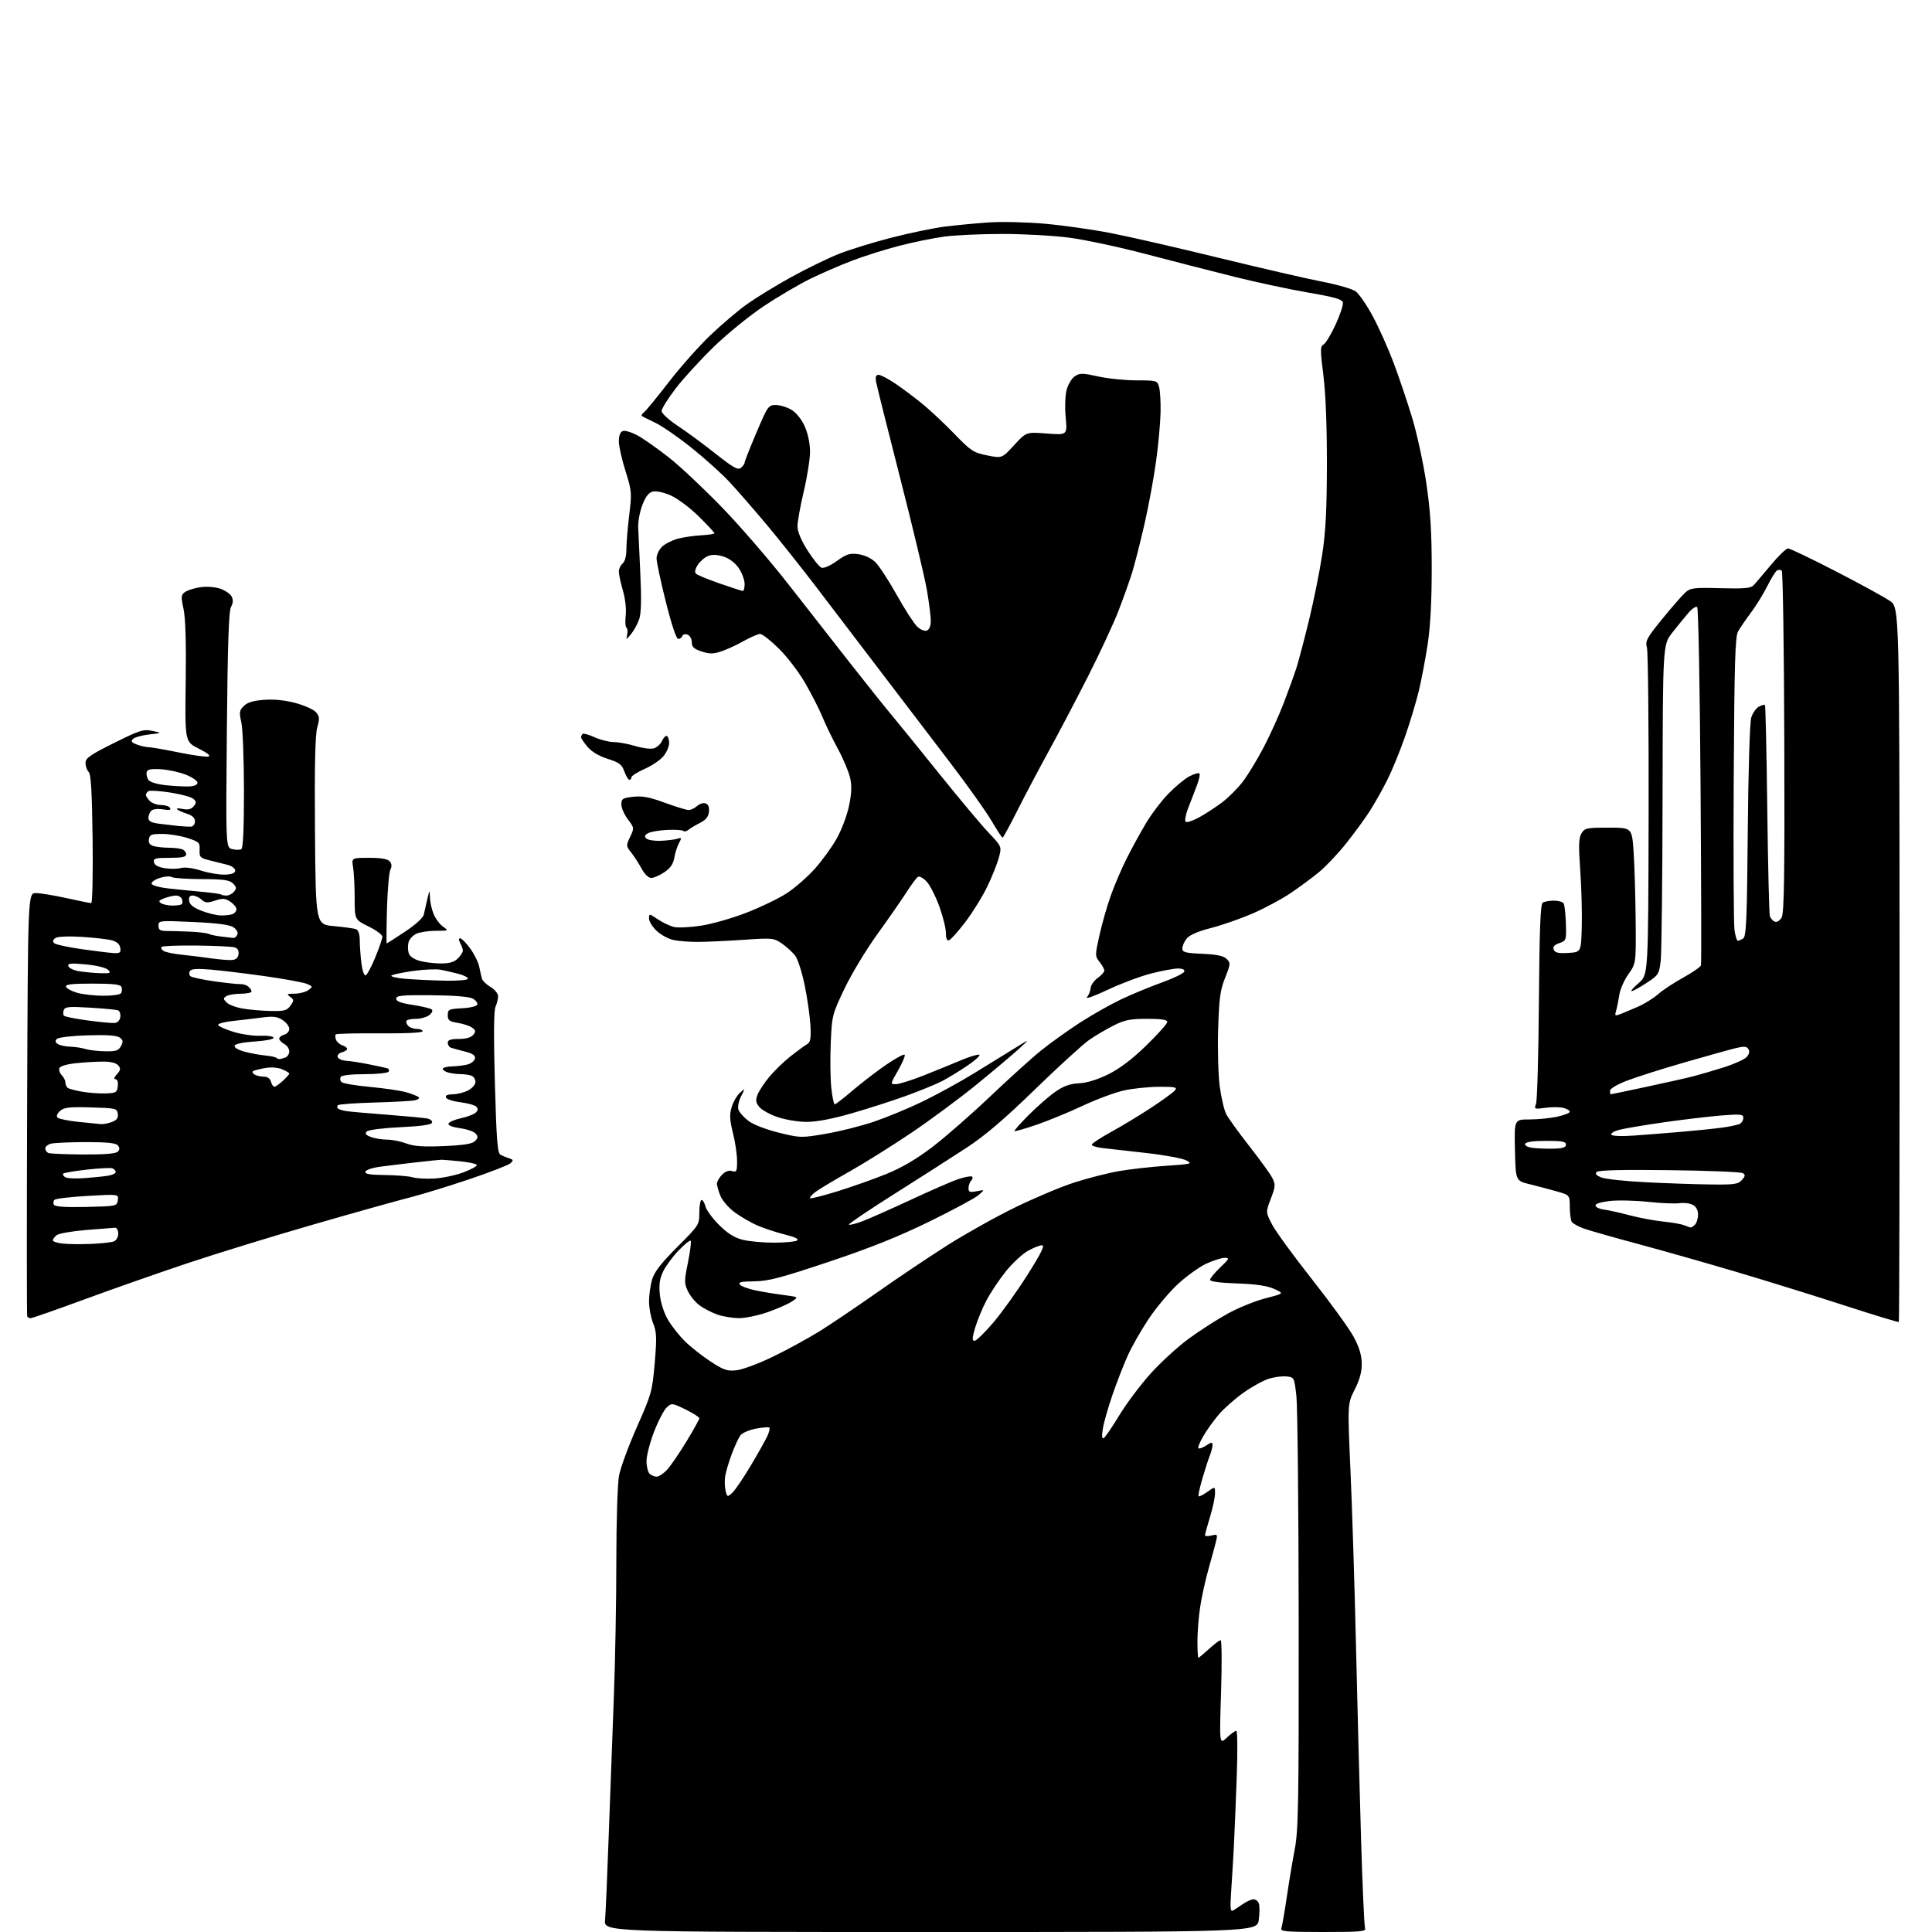 <?xml version="1.0" encoding="UTF-8" standalone="no"?>
<svg 
  version="1.1" 
  xmlns="http://www.w3.org/2000/svg" 
  xmlns:xlink="http://www.w3.org/1999/xlink" 
  xmlns:svg="http://www.w3.org/2000/svg"
  xmlns:rdf="http://www.w3.org/1999/02/22-rdf-syntax-ns#"
  xmlns:cc="http://creativecommons.org/ns#"
  xmlns:dc="http://purl.org/dc/elements/1.1/"
  viewBox="0 0 768 768"
  width="768"
  height="768"
>
<style>svg {background-color: white; }</style>"
<path stroke="none" fill="black" fill-rule="evenodd" d="M369.92,768.00C240.09,768.00 240.09,768.00 240.52,763.25C240.76,760.64 241.42,745.23 242.00,729.00C242.58,712.77 243.49,688.09 244.03,674.14C244.56,660.19 245.00,636.08 245.00,620.57C245.00,605.03 245.47,589.80 246.06,586.65C246.64,583.51 249.85,574.77 253.18,567.25C258.99,554.16 259.30,553.06 260.26,541.83C261.12,531.73 261.03,529.53 259.63,526.03C258.73,523.79 258.00,519.88 258.00,517.35C258.00,514.81 258.55,510.88 259.22,508.62C260.11,505.60 262.77,502.16 269.22,495.71C277.90,487.02 278.00,486.86 278.00,481.96C278.00,479.23 278.40,477.00 278.89,477.00C279.38,477.00 280.08,478.17 280.43,479.59C280.79,481.01 283.21,484.31 285.82,486.91C289.21,490.30 291.88,491.98 295.22,492.83C297.79,493.47 303.40,493.99 307.69,493.98C311.99,493.98 316.10,493.59 316.83,493.13C317.72,492.56 316.05,491.75 311.82,490.69C308.33,489.81 303.44,488.20 300.96,487.10C298.47,486.00 294.51,483.70 292.14,481.99C289.78,480.28 287.21,477.34 286.42,475.47C285.64,473.60 285.00,471.37 285.00,470.53C285.00,469.69 285.92,468.08 287.05,466.95C288.38,465.62 289.79,465.12 291.05,465.52C292.79,466.07 293.00,465.64 293.00,461.52C293.00,458.99 292.26,453.98 291.36,450.39C290.05,445.16 289.95,443.12 290.85,440.10C291.47,438.02 292.95,435.46 294.13,434.41C296.27,432.50 296.27,432.50 294.59,435.80C293.66,437.61 293.18,439.98 293.52,441.05C293.86,442.12 295.63,444.14 297.46,445.54C299.42,447.03 304.39,448.96 309.54,450.24C318.15,452.36 318.47,452.37 328.30,450.69C333.80,449.75 342.40,447.59 347.40,445.89C352.41,444.19 361.00,440.64 366.50,437.99C372.00,435.35 381.23,430.30 387.00,426.77C392.77,423.24 400.20,418.67 403.50,416.61C409.50,412.86 409.50,412.86 405.00,416.97C402.52,419.24 394.99,425.58 388.25,431.08C381.51,436.58 369.71,445.31 362.03,450.48C354.34,455.65 343.20,462.61 337.28,465.94C331.35,469.27 325.38,472.87 324.01,473.93C322.65,474.99 321.75,476.07 322.01,476.32C322.28,476.58 327.23,475.32 333.00,473.53C338.77,471.74 347.52,468.64 352.43,466.64C358.48,464.18 364.34,460.74 370.61,455.96C375.70,452.09 386.05,443.04 393.61,435.86C401.17,428.68 410.31,420.42 413.93,417.52C417.54,414.61 424.40,409.70 429.17,406.60C433.94,403.51 441.33,399.32 445.58,397.30C449.84,395.28 457.15,392.25 461.83,390.56C466.51,388.88 470.53,386.94 470.75,386.25C471.02,385.44 470.14,385.00 468.24,385.00C466.64,385.00 461.83,385.89 457.56,386.99C453.29,388.08 445.51,391.00 440.28,393.48C435.05,395.95 431.36,397.27 432.08,396.41C432.80,395.54 433.45,393.90 433.54,392.77C433.62,391.63 434.88,389.83 436.34,388.77C437.80,387.70 439.00,386.38 439.00,385.82C439.00,385.27 438.15,383.73 437.11,382.41C435.26,380.06 435.26,379.83 437.08,371.64C438.11,367.04 440.14,359.95 441.60,355.89C443.06,351.82 445.82,345.35 447.75,341.50C449.67,337.65 453.09,331.38 455.35,327.57C457.60,323.75 461.72,318.30 464.50,315.46C467.28,312.61 471.04,309.51 472.87,308.57C474.69,307.62 476.46,307.13 476.80,307.46C477.13,307.80 476.58,310.19 475.57,312.79C474.57,315.38 473.02,319.39 472.15,321.69C471.27,324.00 470.90,326.23 471.32,326.65C471.74,327.07 474.11,326.31 476.59,324.96C479.08,323.61 483.21,320.91 485.78,318.98C488.35,317.04 492.10,313.28 494.11,310.62C496.12,307.96 499.80,301.89 502.29,297.14C504.79,292.39 508.38,284.45 510.29,279.50C512.19,274.55 514.47,268.25 515.35,265.50C516.23,262.75 518.48,254.20 520.36,246.50C522.23,238.80 524.59,227.10 525.59,220.50C526.98,211.45 527.44,202.59 527.46,184.50C527.49,169.33 526.97,156.32 526.06,149.15C524.78,139.04 524.79,137.70 526.14,136.94C526.98,136.47 529.12,132.92 530.91,129.05C532.69,125.18 534.00,121.25 533.82,120.32C533.56,118.96 530.76,118.15 520.00,116.30C512.57,115.02 499.30,112.18 490.50,109.98C481.70,107.78 465.95,103.74 455.50,100.99C445.05,98.25 431.41,95.32 425.20,94.50C418.98,93.67 406.98,93.00 398.52,93.00C390.06,93.00 379.62,93.47 375.32,94.06C371.02,94.64 363.00,96.28 357.50,97.70C352.00,99.12 343.61,101.76 338.87,103.57C334.12,105.37 326.57,108.64 322.09,110.84C317.62,113.03 309.35,117.88 303.73,121.62C298.10,125.36 289.15,132.63 283.84,137.77C278.53,142.92 271.66,150.41 268.59,154.43C265.52,158.44 263.00,162.47 263.00,163.38C263.00,164.30 265.82,166.90 269.39,169.27C272.91,171.59 279.68,176.58 284.43,180.34C291.53,185.94 293.35,186.96 294.54,185.96C295.34,185.30 296.00,184.37 296.00,183.89C296.00,183.42 298.10,178.08 300.67,172.02C305.18,161.39 305.45,161.00 308.42,161.00C310.11,161.01 312.93,161.88 314.68,162.94C316.60,164.12 318.67,166.73 319.93,169.57C321.17,172.38 322.00,176.37 322.00,179.54C322.00,182.44 320.88,189.58 319.50,195.40C318.12,201.22 317.00,207.45 317.01,209.24C317.02,211.31 318.47,214.79 321.00,218.78C323.19,222.23 325.69,225.33 326.55,225.66C327.47,226.01 329.99,224.91 332.64,223.01C336.49,220.25 337.77,219.84 341.19,220.30C343.61,220.62 346.30,221.87 347.92,223.42C349.40,224.84 353.24,230.71 356.46,236.47C359.68,242.23 363.35,247.92 364.61,249.10C365.91,250.32 367.57,251.00 368.45,250.66C369.42,250.29 370.00,248.83 370.00,246.78C370.00,244.98 369.30,239.45 368.45,234.50C367.60,229.55 362.82,209.53 357.82,190.00C352.82,170.47 348.52,153.26 348.25,151.75C347.91,149.76 348.19,149.00 349.27,149.00C350.10,149.00 353.19,150.64 356.14,152.64C359.09,154.65 363.98,158.33 367.00,160.82C370.02,163.31 375.65,168.61 379.50,172.59C385.94,179.26 386.97,179.93 392.40,181.02C398.31,182.21 398.31,182.21 403.13,176.95C407.96,171.70 407.96,171.70 416.12,172.33C424.28,172.96 424.28,172.96 423.63,165.89C423.25,161.82 423.42,157.17 424.02,154.91C424.60,152.76 426.08,150.34 427.30,149.54C429.26,148.25 430.38,148.27 436.52,149.64C440.36,150.50 447.22,151.20 451.76,151.20C459.83,151.21 460.03,151.26 460.76,153.85C461.17,155.31 461.43,159.88 461.34,164.00C461.26,168.12 460.45,176.90 459.54,183.50C458.63,190.10 456.55,201.35 454.91,208.50C453.27,215.65 451.09,224.21 450.07,227.52C449.04,230.83 446.62,237.65 444.67,242.69C442.73,247.72 437.30,259.42 432.61,268.67C427.91,277.93 420.86,291.35 416.94,298.50C413.01,305.65 407.37,316.34 404.39,322.25C401.42,328.16 398.78,333.00 398.54,333.00C398.29,333.00 396.30,329.96 394.12,326.25C391.94,322.54 384.49,312.07 377.57,303.00C370.65,293.93 358.47,277.95 350.50,267.50C342.53,257.05 331.04,241.97 324.97,234.00C318.90,226.03 309.79,214.56 304.72,208.51C299.65,202.47 293.02,194.86 290.00,191.61C286.98,188.36 280.18,182.24 274.90,178.01C269.63,173.79 263.10,169.28 260.40,168.00C257.71,166.72 255.31,165.52 255.07,165.33C254.84,165.14 255.32,164.42 256.15,163.74C256.97,163.06 261.38,157.68 265.93,151.78C270.49,145.89 277.88,137.56 282.36,133.28C286.84,129.00 293.46,123.38 297.08,120.81C300.71,118.24 308.58,113.43 314.58,110.12C320.59,106.81 329.04,102.69 333.36,100.97C337.69,99.25 347.14,96.33 354.36,94.48C361.59,92.62 371.10,90.65 375.50,90.09C379.90,89.53 387.77,88.78 393.00,88.42C398.23,88.06 408.35,88.30 415.50,88.95C422.65,89.59 434.35,91.25 441.50,92.64C448.65,94.02 468.00,98.46 484.50,102.49C501.00,106.52 519.45,110.78 525.50,111.95C531.55,113.12 537.58,114.86 538.90,115.82C540.21,116.78 543.26,121.19 545.66,125.64C548.06,130.08 551.79,138.39 553.94,144.11C556.09,149.82 559.42,159.69 561.34,166.02C563.26,172.36 565.80,184.06 566.98,192.02C568.60,202.99 569.13,211.22 569.13,226.00C569.13,238.82 568.59,249.10 567.54,256.00C566.66,261.77 565.08,270.10 564.04,274.50C562.99,278.90 560.49,287.19 558.49,292.92C556.49,298.66 553.30,306.42 551.41,310.17C549.52,313.93 546.43,319.41 544.54,322.36C542.66,325.31 538.47,331.05 535.24,335.11C532.01,339.18 527.15,344.34 524.44,346.59C521.72,348.83 516.58,352.64 513.00,355.05C509.43,357.46 502.61,361.11 497.84,363.17C493.08,365.22 485.66,367.81 481.34,368.91C476.26,370.21 472.88,371.67 471.75,373.07C470.79,374.25 470.00,376.02 470.00,377.00C470.00,378.54 471.12,378.84 477.97,379.15C483.76,379.41 486.40,379.98 487.63,381.20C489.22,382.79 489.18,383.25 487.00,388.70C485.05,393.58 484.61,396.83 484.23,409.18C483.99,417.26 484.27,427.50 484.87,431.94C485.47,436.39 486.63,441.33 487.46,442.92C488.28,444.51 492.43,450.25 496.67,455.66C500.91,461.07 505.02,466.77 505.80,468.32C507.07,470.85 507.01,471.71 505.17,476.50C503.13,481.84 503.13,481.84 505.63,486.69C507.00,489.36 514.15,499.18 521.52,508.52C528.89,517.86 536.34,528.14 538.07,531.36C540.29,535.47 541.26,538.64 541.31,541.97C541.36,545.32 540.53,548.39 538.51,552.39C535.65,558.05 535.65,558.05 536.84,584.72C537.50,599.38 538.48,630.54 539.02,653.94C539.56,677.35 540.47,711.91 541.03,730.73C541.59,749.56 542.31,765.65 542.63,766.48C543.14,767.80 540.97,768.00 526.00,768.00C511.32,768.00 508.87,767.78 509.35,766.54C509.65,765.74 510.62,760.23 511.49,754.29C512.36,748.36 513.80,739.67 514.70,735.00C516.13,727.55 516.32,716.37 516.25,644.50C516.21,599.40 515.80,559.12 515.34,555.00C514.52,547.64 514.44,547.49 511.52,547.16C509.88,546.97 506.73,547.36 504.52,548.02C502.31,548.67 497.73,551.18 494.34,553.59C490.95,556.00 486.55,559.88 484.56,562.21C482.56,564.53 479.78,568.40 478.38,570.80C476.97,573.20 476.07,575.41 476.38,575.71C476.69,576.02 478.08,575.52 479.47,574.61C481.59,573.22 482.00,573.19 482.00,574.41C482.00,575.21 481.50,577.14 480.89,578.68C480.28,580.23 478.94,584.40 477.91,587.93C476.88,591.47 476.23,594.56 476.46,594.79C476.69,595.03 478.26,594.24 479.94,593.04C483.00,590.86 483.00,590.86 482.99,593.68C482.99,595.23 482.09,599.42 481.00,603.00C479.91,606.58 479.01,609.85 479.01,610.27C479.00,610.69 480.15,610.75 481.55,610.40C483.94,609.80 484.06,609.94 483.41,612.63C483.03,614.21 481.70,619.10 480.46,623.50C479.21,627.90 477.70,634.74 477.10,638.69C476.49,642.65 476.00,648.83 476.00,652.44C476.00,656.05 476.17,659.00 476.37,659.00C476.58,659.00 478.47,657.42 480.57,655.50C482.67,653.58 484.76,652.00 485.22,652.00C485.68,652.00 485.75,661.34 485.39,672.75C484.73,693.50 484.73,693.50 487.67,690.75C489.29,689.24 490.99,688.00 491.46,688.00C491.92,688.00 491.99,696.44 491.61,706.75C491.23,717.06 490.72,729.33 490.48,734.00C490.24,738.67 489.77,746.49 489.44,751.36C488.94,758.59 489.08,760.08 490.17,759.45C490.90,759.02 492.69,757.85 494.15,756.84C495.61,755.83 497.48,755.00 498.30,755.00C499.12,755.00 500.07,755.73 500.41,756.63C500.75,757.52 500.74,760.45 500.39,763.13C499.74,768.00 499.74,768.00 369.92,768.00zM291.09,593.42C292.19,592.42 295.51,587.53 298.47,582.55C301.43,577.57 304.41,572.26 305.09,570.75C305.77,569.23 306.10,567.77 305.83,567.49C305.56,567.22 303.14,567.41 300.47,567.91C297.80,568.41 295.02,569.62 294.30,570.60C293.59,571.58 292.06,574.88 290.91,577.94C289.76,581.00 288.58,584.94 288.29,586.70C287.99,588.45 288.06,591.09 288.43,592.56C289.08,595.15 289.15,595.18 291.09,593.42zM261.01,587.00C261.90,587.00 263.77,585.76 265.17,584.25C266.57,582.74 270.03,577.69 272.86,573.04C275.69,568.39 278.00,564.22 278.00,563.78C278.00,563.34 275.54,561.77 272.54,560.30C267.23,557.70 267.02,557.67 265.06,559.45C263.95,560.45 261.68,564.80 260.02,569.10C258.36,573.41 257.00,578.66 257.00,580.77C257.00,582.88 257.54,585.14 258.20,585.80C258.86,586.46 260.13,587.00 261.01,587.00zM438.80,571.63C439.40,571.25 442.15,567.21 444.91,562.65C447.66,558.10 453.20,550.69 457.21,546.21C461.22,541.72 468.10,535.41 472.50,532.18C476.90,528.96 483.92,524.45 488.10,522.15C492.27,519.86 499.02,517.13 503.10,516.08C510.50,514.17 510.50,514.17 506.50,512.37C503.69,511.10 499.31,510.45 491.75,510.19C485.04,509.96 481.00,509.42 481.00,508.76C481.00,508.17 482.82,505.96 485.04,503.85C488.72,500.35 488.88,500.00 486.79,500.01C485.53,500.02 482.23,501.07 479.46,502.36C476.69,503.65 471.62,507.31 468.19,510.48C464.76,513.66 459.52,519.92 456.54,524.39C453.56,528.87 449.82,535.45 448.23,539.02C446.63,542.58 443.92,549.56 442.21,554.52C440.50,559.48 438.78,565.51 438.40,567.92C437.90,571.01 438.02,572.11 438.80,571.63zM292.81,544.70C295.18,544.44 301.72,542.00 307.34,539.26C312.96,536.53 321.22,532.02 325.70,529.25C330.18,526.47 340.54,519.48 348.73,513.72C356.92,507.96 369.44,499.55 376.56,495.04C383.68,490.52 395.80,483.74 403.50,479.98C411.20,476.21 421.82,471.74 427.10,470.05C432.37,468.35 440.28,466.33 444.66,465.56C449.04,464.79 457.50,463.83 463.46,463.43C473.74,462.74 474.15,462.63 471.52,461.25C469.99,460.46 462.84,459.14 455.62,458.33C448.40,457.53 440.59,456.64 438.25,456.37C435.91,456.10 434.00,455.50 434.00,455.03C434.00,454.56 437.49,452.27 441.75,449.93C446.01,447.59 453.17,443.26 457.65,440.31C462.13,437.36 466.35,434.29 467.02,433.48C468.08,432.20 467.26,432.00 460.87,432.02C456.82,432.03 450.57,432.66 447.00,433.42C443.43,434.19 436.00,436.93 430.50,439.51C425.00,442.10 416.71,445.51 412.08,447.10C407.45,448.69 403.49,449.82 403.28,449.62C403.08,449.41 405.68,446.48 409.06,443.10C412.44,439.72 417.20,435.58 419.64,433.91C422.85,431.69 425.40,430.80 428.89,430.63C431.99,430.49 436.15,429.21 440.50,427.08C445.11,424.80 449.95,421.14 455.64,415.62C460.24,411.15 464.00,406.94 464.00,406.25C464.00,405.35 461.72,405.00 455.97,405.00C449.28,405.00 447.06,405.44 442.72,407.63C439.85,409.08 435.49,411.64 433.04,413.33C430.59,415.01 420.92,423.83 411.54,432.94C399.40,444.74 391.62,451.39 384.50,456.06C379.00,459.67 366.06,467.95 355.74,474.47C345.42,480.98 337.20,486.53 337.47,486.80C337.74,487.07 340.10,486.49 342.73,485.50C345.35,484.52 354.02,480.67 362.00,476.96C369.98,473.24 378.52,469.52 381.00,468.70C383.48,467.87 385.88,467.43 386.34,467.71C386.80,467.99 386.69,468.71 386.09,469.31C385.49,469.91 385.00,471.25 385.00,472.28C385.00,473.86 385.51,474.06 388.25,473.53C391.50,472.90 391.50,472.90 389.00,475.07C387.62,476.26 378.85,480.98 369.50,485.56C357.31,491.53 346.00,496.06 329.50,501.58C310.31,508.00 305.39,509.29 299.80,509.35C294.59,509.40 293.33,509.69 294.13,510.65C294.69,511.33 297.48,512.37 300.33,512.95C303.17,513.54 308.20,514.37 311.50,514.79C317.50,515.56 317.50,515.56 314.81,517.36C313.33,518.34 309.06,520.23 305.31,521.55C301.56,522.88 296.42,523.97 293.88,523.98C291.33,523.99 287.41,523.35 285.16,522.56C282.91,521.76 279.72,520.12 278.08,518.90C276.43,517.68 274.35,515.15 273.46,513.28C271.97,510.14 271.97,509.24 273.48,501.82C274.37,497.40 274.86,493.52 274.55,493.21C274.24,492.91 272.06,494.67 269.70,497.13C267.35,499.59 264.59,503.34 263.59,505.46C262.21,508.35 261.89,510.67 262.31,514.71C262.64,517.90 263.95,521.95 265.53,524.64C267.00,527.15 270.07,531.02 272.35,533.26C274.63,535.49 279.20,539.08 282.50,541.24C287.71,544.65 289.07,545.11 292.81,544.70zM387.39,533.00C388.10,533.00 391.46,529.74 394.85,525.75C398.24,521.76 404.36,513.21 408.45,506.75C413.96,498.03 415.44,495.00 414.19,495.02C413.26,495.03 410.71,496.04 408.53,497.28C406.35,498.52 402.46,502.14 399.88,505.34C397.30,508.54 393.84,513.71 392.19,516.83C390.54,519.95 388.50,524.86 387.65,527.75C386.43,531.90 386.38,533.00 387.39,533.00zM754.82,525.51C754.64,525.69 745.04,522.78 733.49,519.03C721.95,515.28 702.60,509.28 690.50,505.68C678.40,502.09 660.73,497.07 651.23,494.52C641.73,491.98 632.07,489.23 629.77,488.42C627.47,487.61 625.23,486.39 624.81,485.72C624.38,485.05 624.02,482.38 624.02,479.78C624.00,475.06 624.00,475.06 618.75,473.57C615.86,472.75 611.02,471.47 608.00,470.73C602.50,469.38 602.50,469.38 602.22,457.19C601.94,445.00 601.94,445.00 607.92,445.00C611.21,445.00 616.17,444.51 618.95,443.92C621.73,443.32 624.00,442.43 624.00,441.94C624.00,441.44 622.84,440.75 621.43,440.39C620.02,440.04 616.81,440.03 614.31,440.37C609.92,440.97 609.80,440.92 610.60,438.75C611.06,437.51 611.58,419.20 611.74,398.04C611.97,369.04 612.35,359.40 613.27,358.81C613.95,358.38 615.94,358.02 617.69,358.02C619.45,358.01 621.19,358.50 621.57,359.11C621.94,359.71 622.34,363.30 622.46,367.07C622.67,373.76 622.61,373.94 619.85,374.90C617.84,375.60 617.20,376.35 617.64,377.49C618.11,378.73 619.41,379.03 623.38,378.80C628.50,378.50 628.50,378.50 628.78,368.50C628.93,363.00 628.66,352.88 628.17,346.00C627.47,335.97 627.57,333.06 628.67,331.25C629.94,329.18 630.77,329.00 639.39,329.00C648.74,329.00 648.74,329.00 649.39,338.75C649.75,344.11 650.11,356.26 650.20,365.74C650.35,382.98 650.35,382.98 647.32,387.24C645.66,389.58 644.02,393.30 643.70,395.50C643.37,397.70 642.80,400.52 642.43,401.77C641.82,403.83 641.97,403.96 644.13,403.12C645.43,402.61 648.57,401.29 651.10,400.19C653.63,399.10 657.23,396.86 659.10,395.22C660.97,393.58 665.50,390.59 669.16,388.58C672.82,386.56 675.97,384.37 676.16,383.71C676.35,383.04 676.27,350.92 676.00,312.33C675.73,273.74 675.13,241.79 674.67,241.33C674.21,240.88 672.63,241.90 671.17,243.62C669.70,245.33 666.81,248.88 664.75,251.50C661.00,256.28 661.00,256.28 660.90,316.39C660.85,349.45 660.51,378.97 660.15,381.99C659.53,387.23 659.27,387.63 654.51,390.74C651.77,392.53 649.11,394.00 648.59,394.00C648.08,394.00 649.36,392.53 651.44,390.74C655.21,387.48 655.21,387.48 655.35,323.99C655.43,289.07 655.13,259.15 654.69,257.50C653.97,254.78 654.55,253.70 660.81,246.00C664.61,241.32 668.73,236.60 669.97,235.50C672.00,233.70 673.38,233.53 683.97,233.82C693.42,234.07 695.99,233.84 697.11,232.64C697.87,231.82 700.96,228.18 703.97,224.57C706.98,220.96 710.05,218.00 710.78,218.00C711.52,218.00 720.08,222.11 729.81,227.13C739.54,232.14 749.20,237.43 751.27,238.88C755.04,241.50 755.04,241.50 755.10,383.34C755.13,461.35 755.01,525.32 754.82,525.51zM12.18,524.00C11.59,524.00 10.98,523.66 10.81,523.25C10.64,522.84 10.63,484.81 10.79,438.75C11.09,355.00 11.09,355.00 14.29,355.02C16.06,355.03 21.53,355.93 26.45,357.02C31.37,358.11 35.79,359.00 36.26,359.00C36.74,359.00 36.98,347.55 36.81,333.55C36.58,314.87 36.17,307.76 35.25,306.85C34.56,306.16 34.00,304.56 34.00,303.29C34.00,301.35 35.80,300.09 45.33,295.35C55.63,290.22 57.01,289.79 60.58,290.55C64.50,291.38 64.50,291.38 59.27,291.96C56.40,292.29 53.51,293.09 52.86,293.74C51.95,294.65 52.30,295.16 54.40,295.96C55.90,296.53 57.94,297.00 58.93,297.00C59.91,297.00 65.29,297.93 70.87,299.07C76.46,300.21 81.81,300.97 82.76,300.75C83.93,300.49 82.68,299.45 79.00,297.59C73.50,294.83 73.50,294.83 73.82,271.17C74.03,255.53 73.74,245.66 72.96,242.07C71.90,237.22 71.96,236.50 73.52,235.36C74.48,234.66 77.20,233.79 79.56,233.44C82.02,233.07 85.38,233.30 87.43,233.98C89.40,234.63 91.48,236.02 92.04,237.08C92.77,238.44 92.71,239.65 91.84,241.25C90.93,242.91 90.50,255.82 90.18,290.20C89.76,336.90 89.76,336.90 92.32,337.54C93.73,337.90 95.36,337.89 95.94,337.54C96.64,337.11 96.99,329.08 96.98,314.19C96.96,301.71 96.49,289.51 95.93,287.07C95.03,283.17 95.15,282.41 96.92,280.64C98.35,279.21 100.67,278.51 105.04,278.19C109.00,277.90 113.41,278.36 117.51,279.47C121.00,280.41 124.62,282.03 125.56,283.07C127.04,284.70 127.11,285.54 126.10,289.23C125.28,292.23 125.01,304.51 125.21,330.50C125.50,367.50 125.50,367.50 132.77,368.15C136.76,368.51 140.70,369.05 141.52,369.37C142.46,369.73 143.00,371.30 143.01,373.72C143.01,375.80 143.30,379.88 143.65,382.79C144.02,385.81 144.74,387.92 145.34,387.72C145.92,387.53 147.66,384.29 149.20,380.53C150.74,376.77 152.00,373.08 152.00,372.34C152.00,371.59 149.52,369.76 146.50,368.28C141.00,365.58 141.00,365.58 140.99,357.04C140.98,352.34 140.70,346.81 140.36,344.75C139.74,341.00 139.74,341.00 146.75,341.00C151.62,341.00 154.12,341.44 154.95,342.44C155.75,343.41 155.83,344.46 155.18,345.69C154.66,346.68 154.05,353.69 153.83,361.25C153.62,368.81 153.57,375.00 153.73,375.00C153.89,375.00 157.18,372.90 161.03,370.34C165.15,367.60 168.22,364.82 168.46,363.59C168.70,362.44 169.32,359.70 169.84,357.50C170.79,353.50 170.79,353.50 170.90,356.78C170.95,358.59 171.63,361.57 172.39,363.40C173.16,365.24 174.84,367.47 176.12,368.37C178.40,369.97 178.34,370.00 173.27,370.00C170.42,370.00 166.94,370.53 165.52,371.17C164.11,371.82 162.70,373.36 162.39,374.60C162.07,375.84 162.11,377.77 162.47,378.90C162.87,380.15 164.54,381.33 166.81,381.96C168.84,382.53 172.64,382.99 175.25,382.99C178.67,383.00 180.56,382.44 182.00,381.00C183.10,379.90 184.00,378.52 184.00,377.93C184.00,377.35 183.53,376.00 182.96,374.93C182.26,373.61 182.26,373.00 182.96,373.00C183.52,373.00 185.31,374.83 186.93,377.06C188.54,379.29 190.16,382.55 190.51,384.31C190.86,386.06 191.34,388.19 191.57,389.03C191.81,389.88 193.35,391.37 195.00,392.34C196.66,393.32 198.00,394.96 198.00,396.01C198.00,397.05 197.54,398.94 196.97,400.20C196.29,401.73 196.21,411.84 196.72,430.39C197.37,453.62 197.75,458.42 199.00,459.07C199.82,459.50 201.37,460.13 202.43,460.46C204.08,460.99 204.15,461.26 202.93,462.40C202.14,463.13 194.75,466.00 186.50,468.78C178.25,471.56 167.68,474.81 163.00,475.99C158.32,477.17 141.22,481.96 125.00,486.64C108.78,491.31 86.05,498.30 74.50,502.16C62.95,506.03 44.44,512.52 33.37,516.60C22.29,520.67 12.76,524.00 12.18,524.00zM36.00,494.48C40.12,494.32 44.29,493.87 45.25,493.48C46.24,493.09 47.00,491.74 47.00,490.39C47.00,489.08 46.44,488.02 45.75,488.04C45.06,488.07 39.88,488.47 34.23,488.94C28.58,489.41 23.29,490.34 22.48,491.02C21.67,491.69 21.00,492.61 21.00,493.06C21.00,493.51 22.69,494.08 24.75,494.33C26.81,494.58 31.88,494.65 36.00,494.48zM672.05,487.94C672.35,487.97 673.14,487.46 673.80,486.80C674.46,486.14 675.00,484.36 675.00,482.84C675.00,481.04 674.26,479.67 672.89,478.94C671.72,478.32 669.36,478.02 667.64,478.28C665.91,478.55 660.21,478.30 654.96,477.74C649.71,477.18 642.82,477.04 639.65,477.44C635.94,477.90 634.02,478.58 634.27,479.33C634.48,479.97 635.97,480.65 637.58,480.83C639.18,481.01 643.70,482.01 647.62,483.05C651.54,484.09 657.59,485.23 661.07,485.58C664.55,485.93 668.32,486.59 669.45,487.04C670.58,487.50 671.75,487.90 672.05,487.94zM34.33,479.78C46.33,479.50 46.50,479.47 46.84,477.09C47.18,474.69 47.18,474.69 34.85,475.39C28.07,475.77 22.12,476.48 21.65,476.95C21.17,477.43 21.08,478.33 21.46,478.94C21.93,479.69 26.16,479.97 34.33,479.78zM679.60,470.84C689.35,470.98 690.90,470.77 692.41,469.10C693.79,467.57 693.87,467.03 692.82,466.35C692.09,465.88 678.97,465.34 663.64,465.16C644.95,464.92 635.44,465.16 634.73,465.87C633.99,466.61 634.54,467.27 636.59,468.07C638.19,468.70 646.02,469.54 654.00,469.95C661.98,470.36 673.49,470.76 679.60,470.84zM33.39,468.34C36.75,468.10 40.96,467.68 42.75,467.40C44.54,467.13 46.00,466.47 46.00,465.92C46.00,465.38 45.41,464.71 44.69,464.44C43.97,464.16 39.41,464.39 34.56,464.94C29.70,465.49 25.46,466.20 25.14,466.53C24.82,466.85 25.17,467.49 25.91,467.95C26.66,468.41 30.02,468.59 33.39,468.34zM172.50,468.49C175.80,468.32 181.09,467.21 184.26,466.02C187.43,464.82 189.80,463.49 189.53,463.05C189.26,462.60 186.21,461.96 182.77,461.62C179.32,461.28 176.05,461.00 175.50,461.01C174.95,461.01 170.45,461.48 165.50,462.04C160.55,462.61 154.06,463.39 151.08,463.79C148.10,464.18 145.47,465.06 145.25,465.75C144.94,466.68 146.98,467.03 153.17,467.10C157.75,467.15 162.62,467.56 164.00,467.99C165.38,468.43 169.20,468.65 172.50,468.49zM33.05,458.92C41.43,458.97 45.99,458.61 46.78,457.82C47.64,456.96 47.66,456.29 46.85,455.32C46.06,454.36 42.57,454.00 34.13,454.01C27.73,454.02 21.49,454.30 20.25,454.63C19.01,454.96 18.00,455.82 18.00,456.53C18.00,457.25 18.56,458.06 19.25,458.34C19.94,458.62 26.15,458.88 33.05,458.92zM617.50,456.61C621.23,456.53 622.50,456.12 622.50,455.00C622.50,453.79 620.96,453.50 614.58,453.51C609.43,453.52 606.52,453.93 606.27,454.69C606.04,455.38 607.24,456.04 609.19,456.29C611.01,456.53 614.75,456.67 617.50,456.61zM176.40,455.59C184.31,455.25 187.72,454.71 188.82,453.61C190.02,452.41 190.08,451.80 189.11,450.64C188.45,449.83 185.65,448.86 182.90,448.49C179.82,448.06 178.05,447.36 178.28,446.65C178.49,446.02 180.74,445.05 183.28,444.50C185.83,443.95 188.47,442.94 189.15,442.25C190.06,441.34 190.10,440.70 189.30,439.90C188.70,439.30 185.83,438.51 182.94,438.15C180.04,437.79 177.48,436.94 177.25,436.25C176.98,435.43 177.91,435.00 179.97,435.00C181.69,435.00 184.43,434.31 186.05,433.47C187.72,432.61 189.00,431.14 189.00,430.08C189.00,429.05 188.29,427.94 187.42,427.61C186.55,427.27 184.64,426.99 183.17,426.99C181.70,426.98 179.49,426.70 178.25,426.37C177.01,426.04 176.00,425.37 176.00,424.88C176.00,424.40 177.69,423.96 179.75,423.90C181.81,423.85 184.62,423.49 185.99,423.11C187.37,422.72 188.63,421.67 188.81,420.76C189.04,419.56 187.96,418.81 184.81,418.01C182.44,417.40 179.94,416.71 179.25,416.48C178.56,416.25 178.00,415.37 178.00,414.53C178.00,413.39 179.11,413.00 182.38,413.00C185.18,413.00 187.24,412.42 188.09,411.39C189.22,410.03 189.16,409.59 187.69,408.52C186.74,407.82 184.17,406.96 181.98,406.61C178.60,406.07 178.00,405.61 178.00,403.54C178.00,401.28 178.41,401.08 183.67,400.80C186.90,400.63 189.51,399.99 189.73,399.32C189.95,398.67 189.11,397.59 187.87,396.93C186.46,396.18 180.39,395.69 171.56,395.62C159.72,395.52 157.50,395.74 157.50,396.99C157.50,398.06 159.38,398.76 164.19,399.49C167.86,400.05 171.24,400.87 171.68,401.33C172.13,401.79 171.62,402.80 170.56,403.58C169.49,404.36 167.20,405.00 165.48,405.00C163.75,405.00 162.04,405.30 161.68,405.66C161.31,406.02 161.52,406.92 162.13,407.66C162.74,408.40 164.31,409.00 165.62,409.00C166.93,409.00 168.00,409.43 168.00,409.95C168.00,410.52 161.20,410.85 151.01,410.77C141.67,410.70 133.78,410.88 133.49,411.18C133.19,411.47 133.23,412.44 133.57,413.32C133.91,414.20 135.04,415.20 136.09,415.53C137.14,415.86 138.00,416.50 138.00,416.95C138.00,417.40 137.05,418.01 135.89,418.32C134.73,418.62 133.99,419.46 134.23,420.18C134.47,420.91 135.98,421.58 137.58,421.67C139.19,421.77 143.20,422.39 146.50,423.05C149.80,423.72 153.09,424.42 153.81,424.62C154.54,424.82 154.85,425.44 154.50,425.99C154.16,426.55 149.89,427.00 145.00,427.00C139.68,427.00 135.85,427.44 135.45,428.09C135.08,428.69 135.21,429.61 135.74,430.14C136.28,430.68 141.39,431.54 147.11,432.07C152.82,432.60 159.30,433.55 161.50,434.19C163.70,434.83 165.90,435.69 166.39,436.12C166.89,436.54 166.21,437.12 164.89,437.40C163.58,437.67 156.32,438.07 148.76,438.28C141.20,438.48 134.71,438.96 134.34,439.33C133.97,439.70 133.95,440.29 134.30,440.63C134.65,440.98 136.19,441.46 137.72,441.69C139.25,441.92 146.57,442.57 154.00,443.13C161.43,443.70 168.54,444.36 169.82,444.62C171.10,444.87 171.96,445.62 171.74,446.29C171.47,447.11 167.37,447.69 159.14,448.08C152.16,448.41 146.46,449.14 145.81,449.79C144.96,450.64 145.37,451.19 147.40,451.96C148.90,452.53 151.79,453.01 153.82,453.02C155.84,453.02 159.30,453.71 161.50,454.54C164.52,455.68 168.18,455.94 176.40,455.59zM649.31,451.42C653.81,451.10 662.23,450.44 668.00,449.95C673.77,449.46 681.20,448.70 684.50,448.26C687.80,447.82 691.06,447.10 691.75,446.67C692.44,446.24 693.00,445.17 693.00,444.30C693.00,442.93 691.85,442.82 684.25,443.42C679.44,443.81 669.20,445.02 661.50,446.12C653.80,447.22 645.80,448.57 643.72,449.11C641.64,449.65 640.21,450.52 640.53,451.05C640.88,451.61 644.51,451.76 649.31,451.42zM40.18,446.86C41.11,446.94 43.06,446.55 44.50,446.00C46.45,445.26 47.06,444.41 46.82,442.75C46.51,440.60 46.02,440.49 36.12,440.21C27.45,439.97 25.43,440.21 23.85,441.64C22.70,442.68 22.31,443.71 22.87,444.27C23.37,444.77 27.10,445.53 31.14,445.96C35.19,446.38 39.26,446.79 40.18,446.86zM320.54,445.97C317.22,445.95 312.03,445.08 309.02,444.04C306.01,443.00 302.77,441.19 301.82,440.02C300.45,438.34 300.30,437.33 301.10,435.23C301.66,433.76 303.73,430.60 305.69,428.20C307.66,425.80 311.50,422.07 314.23,419.91C316.95,417.76 319.93,415.58 320.83,415.07C322.15,414.34 322.42,412.88 322.17,407.83C322.00,404.35 321.00,397.23 319.95,392.02C318.90,386.81 317.21,381.41 316.18,380.02C315.16,378.63 312.78,376.44 310.91,375.14C307.60,372.85 307.14,372.80 295.50,373.59C288.90,374.04 280.80,374.41 277.50,374.43C274.20,374.44 269.84,374.11 267.82,373.69C265.80,373.28 262.76,371.65 261.07,370.07C259.38,368.49 258.00,366.27 258.00,365.13C258.00,363.10 258.07,363.11 261.53,365.46C263.48,366.78 266.39,368.15 268.00,368.50C269.62,368.86 274.43,368.62 278.68,367.97C282.94,367.33 291.01,365.03 296.61,362.86C302.22,360.70 309.44,357.22 312.66,355.14C315.89,353.05 320.92,348.68 323.84,345.42C326.76,342.17 330.70,336.73 332.60,333.35C334.51,329.96 336.71,324.13 337.49,320.38C338.53,315.39 338.65,312.41 337.93,309.19C337.39,306.79 335.20,301.59 333.07,297.66C330.93,293.72 328.17,288.02 326.93,285.00C325.69,281.98 322.61,275.93 320.09,271.56C317.57,267.19 312.84,261.00 309.59,257.81C306.35,254.61 303.01,252.00 302.17,252.00C301.34,252.00 298.38,253.28 295.58,254.85C292.79,256.42 288.76,258.27 286.62,258.97C283.49,260.00 282.01,259.99 278.88,258.96C275.82,257.95 275.00,257.18 275.00,255.31C275.00,254.00 274.24,252.65 273.31,252.29C272.37,251.93 271.45,252.16 271.23,252.82C271.01,253.47 270.28,254.00 269.60,254.00C268.86,254.00 266.93,248.24 264.68,239.25C262.64,231.14 260.98,223.34 260.99,221.92C260.99,220.51 262.01,218.41 263.25,217.26C264.49,216.12 267.30,214.71 269.50,214.13C271.70,213.55 275.86,212.95 278.75,212.79C281.63,212.63 283.99,212.26 284.00,211.97C284.00,211.68 281.19,208.66 277.75,205.27C274.29,201.85 269.34,198.14 266.66,196.96C263.82,195.71 260.86,195.07 259.49,195.41C257.86,195.82 256.63,197.41 255.35,200.75C254.35,203.36 253.60,207.30 253.69,209.50C253.77,211.70 254.15,220.08 254.54,228.12C255.02,238.19 254.89,243.78 254.10,246.12C253.47,247.98 252.03,250.62 250.89,252.00C248.88,254.44 248.84,254.45 249.32,252.25C249.59,251.01 249.46,249.78 249.03,249.52C248.60,249.25 248.46,247.07 248.73,244.66C249.02,242.12 248.55,237.97 247.61,234.74C246.73,231.69 246.00,228.30 246.00,227.22C246.00,226.13 246.68,224.68 247.50,224.00C248.42,223.24 249.00,221.04 249.00,218.32C249.00,215.88 249.51,209.75 250.13,204.69C251.20,195.91 251.13,195.13 248.63,187.20C247.18,182.63 246.00,177.33 246.00,175.42C246.00,173.18 246.56,171.72 247.57,171.34C248.43,171.01 251.10,171.82 253.52,173.15C255.93,174.47 261.53,178.42 265.98,181.92C270.42,185.42 279.93,194.37 287.12,201.81C294.31,209.25 306.01,222.80 313.14,231.92C320.26,241.04 331.35,255.22 337.79,263.42C344.23,271.63 351.78,281.08 354.58,284.42C357.37,287.77 365.98,298.38 373.71,308.00C381.45,317.62 390.12,327.98 392.99,331.00C398.21,336.50 398.21,336.50 397.10,340.80C396.48,343.16 394.43,348.33 392.53,352.30C390.63,356.26 386.70,362.62 383.79,366.44C380.88,370.26 377.94,373.56 377.25,373.77C376.42,374.03 376.00,373.05 376.00,370.83C376.01,369.00 374.82,364.24 373.37,360.25C371.92,356.27 369.67,351.85 368.36,350.45C367.06,349.04 365.51,348.19 364.91,348.55C364.32,348.92 362.25,351.70 360.31,354.73C358.37,357.76 353.16,365.25 348.74,371.37C344.32,377.49 338.45,387.23 335.70,393.00C330.81,403.27 330.69,403.75 330.23,414.69C329.97,420.84 330.07,428.83 330.46,432.44C330.84,436.05 331.46,438.99 331.83,438.99C332.20,438.98 335.43,436.48 339.00,433.43C342.57,430.39 348.53,425.82 352.24,423.27C355.95,420.73 359.26,418.93 359.60,419.27C359.94,419.61 358.78,422.38 357.03,425.44C353.85,431.00 353.85,431.00 356.18,430.97C357.45,430.95 362.32,429.42 367.00,427.58C371.68,425.73 378.34,423.02 381.81,421.55C385.28,420.08 388.64,419.05 389.27,419.26C389.90,419.47 387.74,421.46 384.46,423.68C381.18,425.90 376.59,428.69 374.27,429.87C371.94,431.06 365.64,433.63 360.27,435.58C354.89,437.54 345.12,440.68 338.54,442.57C330.68,444.83 324.52,445.99 320.54,445.97zM42.00,434.65C46.12,434.51 46.53,434.27 46.82,431.75C47.01,430.08 46.65,429.00 45.91,429.00C45.14,429.00 45.35,428.27 46.48,427.02C47.95,425.40 48.05,424.76 47.02,423.52C46.21,422.55 44.04,422.00 41.02,422.00C38.42,422.00 33.55,422.29 30.20,422.64C26.54,423.02 23.90,423.81 23.60,424.61C23.32,425.34 23.74,426.60 24.54,427.40C25.34,428.20 26.00,429.54 26.00,430.37C26.00,431.20 26.47,432.17 27.05,432.53C27.63,432.89 30.22,433.55 32.80,433.99C35.39,434.44 39.52,434.74 42.00,434.65zM640.30,435.00C640.46,435.00 646.87,433.66 654.55,432.01C662.22,430.37 670.52,428.51 673.00,427.87C675.48,427.24 680.94,425.64 685.13,424.32C689.33,422.99 693.47,421.13 694.33,420.18C695.35,419.07 695.59,417.95 695.03,417.04C694.32,415.90 693.32,415.83 689.83,416.69C687.45,417.27 678.30,419.83 669.50,422.36C660.70,424.90 650.46,428.15 646.75,429.58C642.83,431.09 640.00,432.77 640.00,433.59C640.00,434.36 640.13,435.00 640.30,435.00zM109.07,432.00C109.52,432.00 111.05,430.94 112.45,429.64C113.85,428.33 115.00,427.04 115.00,426.76C115.00,426.47 113.71,425.71 112.13,425.05C110.39,424.33 107.72,424.14 105.38,424.56C103.24,424.95 101.11,425.48 100.64,425.76C100.17,426.03 100.40,426.64 101.14,427.11C101.89,427.58 103.55,427.98 104.84,427.98C106.34,427.99 107.38,428.72 107.71,430.00C108.00,431.10 108.61,432.00 109.07,432.00zM111.08,421.00C111.50,421.00 112.55,420.73 113.42,420.39C114.29,420.06 115.00,418.95 115.00,417.93C115.00,416.91 114.10,415.59 113.00,415.00C111.90,414.41 111.00,413.45 111.00,412.87C111.00,412.29 111.90,411.58 113.00,411.29C114.10,411.00 115.00,409.97 115.00,409.00C115.00,408.03 113.81,406.45 112.35,405.49C110.21,404.09 108.60,403.90 104.10,404.49C101.02,404.89 95.80,405.51 92.50,405.86C89.20,406.21 86.59,406.92 86.70,407.42C86.80,407.93 89.50,409.16 92.70,410.15C95.89,411.14 100.75,411.85 103.50,411.73C106.25,411.60 108.62,411.95 108.76,412.50C108.91,413.07 105.74,413.71 101.34,414.00C96.67,414.30 93.50,414.97 93.26,415.69C93.03,416.39 94.63,417.36 97.11,418.03C99.44,418.66 103.13,419.35 105.32,419.56C107.50,419.78 109.53,420.19 109.81,420.48C110.10,420.77 110.67,421.00 111.08,421.00zM41.71,417.90C46.10,417.98 47.11,417.65 48.09,415.83C49.04,414.05 48.95,413.44 47.59,412.44C46.44,411.60 42.45,411.32 34.81,411.56C28.57,411.75 23.23,412.37 22.61,412.99C21.82,413.78 21.93,414.34 23.01,415.03C23.83,415.55 26.07,416.02 28.00,416.08C29.93,416.15 32.62,416.56 34.00,417.00C35.38,417.44 38.85,417.85 41.71,417.90zM45.50,406.65C46.75,406.56 47.62,405.66 47.82,404.25C48.00,403.01 47.55,401.81 46.82,401.58C46.09,401.35 41.10,400.89 35.73,400.56C27.41,400.05 25.86,400.19 25.35,401.52C25.02,402.38 25.07,403.40 25.45,403.78C25.83,404.16 30.05,405.00 34.82,405.64C39.60,406.28 44.40,406.74 45.50,406.65zM107.69,401.88C113.06,401.98 114.10,401.70 115.46,399.75C116.91,397.69 116.90,397.40 115.33,396.25C113.84,395.16 114.07,395.00 117.12,395.00C119.04,395.00 121.49,394.36 122.55,393.59C124.42,392.22 124.41,392.14 121.99,391.11C120.62,390.53 113.20,389.16 105.50,388.07C97.80,386.99 88.07,385.80 83.87,385.44C78.43,384.98 76.04,385.13 75.51,385.98C75.11,386.64 75.16,387.55 75.64,388.02C76.11,388.48 80.33,389.40 85.00,390.07C89.67,390.73 94.38,391.24 95.45,391.19C96.53,391.13 97.99,391.58 98.70,392.17C99.42,392.76 100.00,393.64 100.00,394.12C100.00,394.61 98.09,395.01 95.75,395.02C93.41,395.02 90.83,395.46 90.00,395.98C88.68,396.82 88.69,397.11 90.10,398.52C90.97,399.40 93.90,400.49 96.60,400.94C99.29,401.40 104.29,401.82 107.69,401.88zM40.98,395.83C44.65,395.85 47.75,395.40 48.14,394.78C48.51,394.17 48.58,393.08 48.30,392.34C47.91,391.33 45.06,391.00 36.81,391.00C28.52,391.00 25.93,391.30 26.25,392.24C26.47,392.92 28.42,394.00 30.58,394.63C32.74,395.26 37.42,395.80 40.98,395.83zM176.75,389.83C182.12,389.93 186.00,389.60 186.00,389.04C186.00,388.51 184.31,387.65 182.25,387.12C180.19,386.59 177.07,385.87 175.32,385.52C173.58,385.16 168.69,385.35 164.47,385.94C160.25,386.53 156.28,387.34 155.65,387.75C155.02,388.16 157.43,388.76 161.00,389.08C164.57,389.39 171.66,389.73 176.75,389.83zM39.96,386.86C43.89,386.98 44.25,386.82 42.96,385.53C42.09,384.67 38.45,383.78 34.11,383.37C28.00,382.81 26.81,382.93 27.19,384.09C27.45,384.87 29.42,385.77 31.58,386.11C33.74,386.44 37.51,386.78 39.96,386.86zM92.00,381.63C93.75,381.54 94.59,380.85 94.81,379.34C95.01,377.94 94.47,376.97 93.31,376.60C92.31,376.28 85.53,375.96 78.23,375.87C70.93,375.78 64.64,376.02 64.26,376.41C63.87,376.79 64.22,377.52 65.02,378.01C65.82,378.51 68.96,379.17 71.99,379.48C75.02,379.79 80.20,380.43 83.50,380.90C86.80,381.38 90.62,381.70 92.00,381.63zM45.32,378.87C47.68,378.98 48.09,378.64 47.82,376.82C47.61,375.37 46.48,374.35 44.50,373.80C42.85,373.35 37.45,372.73 32.50,372.42C27.07,372.09 22.91,372.28 22.01,372.90C21.02,373.57 20.85,374.25 21.51,374.90C22.05,375.44 27.00,376.53 32.50,377.31C38.00,378.10 43.77,378.80 45.32,378.87zM690.81,373.98C691.19,373.98 692.15,373.56 692.95,373.05C694.17,372.28 694.46,365.48 694.77,330.32C694.98,306.11 695.57,287.13 696.15,285.24C696.71,283.45 698.06,281.50 699.17,280.91C700.27,280.32 701.36,280.03 701.60,280.26C701.83,280.50 702.25,299.10 702.52,321.59C702.80,344.09 703.26,363.25 703.55,364.16C703.84,365.07 704.73,366.07 705.52,366.37C706.37,366.70 707.49,366.01 708.23,364.71C709.23,362.98 709.45,347.93 709.29,295.09C709.18,258.02 708.72,227.32 708.28,226.88C707.84,226.44 706.98,226.40 706.37,226.79C705.76,227.18 704.03,229.97 702.52,233.00C701.01,236.03 698.10,240.75 696.05,243.50C694.00,246.25 691.69,249.62 690.91,251.00C689.75,253.05 689.44,263.53 689.18,309.50C689.01,340.30 689.15,367.41 689.49,369.75C689.84,372.09 690.43,373.99 690.81,373.98zM92.64,372.84C93.27,372.93 94.04,372.33 94.36,371.50C94.70,370.61 94.04,369.42 92.72,368.56C91.21,367.58 86.12,366.93 76.75,366.51C63.28,365.90 63.00,365.93 63.00,367.98C63.00,369.66 63.63,370.07 66.25,370.08C68.04,370.09 72.20,370.21 75.50,370.34C78.80,370.48 82.17,370.89 83.00,371.25C83.83,371.62 86.08,372.09 88.00,372.30C89.92,372.51 92.01,372.75 92.64,372.84zM87.67,363.90C89.41,363.95 91.55,363.73 92.42,363.39C93.29,363.06 94.00,362.17 94.00,361.42C94.00,360.66 92.89,359.32 91.54,358.43C89.47,357.08 88.49,357.01 85.48,358.01C82.44,359.01 81.60,358.95 80.11,357.60C79.14,356.72 77.56,356.00 76.60,356.00C75.39,356.00 74.96,356.65 75.18,358.12C75.40,359.58 76.91,360.80 80.00,362.02C82.47,362.99 85.93,363.84 87.67,363.90zM68.58,359.98C70.28,359.99 71.94,359.73 72.26,359.40C72.59,359.07 72.62,358.17 72.32,357.40C72.03,356.63 70.96,356.00 69.96,356.00C68.95,356.00 66.88,356.48 65.35,357.06C63.12,357.90 62.86,358.30 64.03,359.04C64.84,359.55 66.89,359.98 68.58,359.98zM90.04,356.00C90.99,356.00 92.33,355.30 93.04,354.45C94.11,353.17 94.03,352.61 92.63,351.20C91.24,349.82 88.93,349.49 80.21,349.46C74.32,349.44 68.93,349.07 68.23,348.64C67.53,348.21 65.37,348.38 63.43,349.02C61.49,349.66 60.07,350.71 60.28,351.34C60.49,351.98 63.55,352.81 67.08,353.19C70.61,353.57 76.65,354.18 80.50,354.53C84.35,354.89 87.69,355.37 87.92,355.59C88.15,355.82 89.10,356.00 90.04,356.00zM258.87,349.00C257.78,349.00 256.22,347.48 255.02,345.25C253.90,343.19 252.05,340.32 250.89,338.87C248.86,336.34 248.85,336.12 250.49,332.67C252.15,329.16 252.14,329.05 249.59,325.71C248.17,323.84 247.00,321.17 247.00,319.79C247.00,317.52 247.48,317.21 251.70,316.73C255.34,316.32 258.18,316.86 264.27,319.10C268.60,320.69 272.86,322.00 273.74,322.00C274.62,322.00 276.15,321.27 277.13,320.38C278.12,319.49 279.65,319.03 280.53,319.37C281.59,319.78 282.03,320.92 281.82,322.74C281.59,324.69 280.54,325.98 278.26,327.12C276.48,328.01 274.41,329.24 273.67,329.86C272.93,330.48 272.01,330.68 271.64,330.31C271.27,329.94 268.40,329.76 265.26,329.90C262.13,330.05 258.71,330.62 257.67,331.18C256.28,331.92 256.08,332.48 256.91,333.31C257.53,333.93 260.13,334.34 262.68,334.23C265.24,334.12 268.20,333.75 269.25,333.42C270.99,332.87 271.05,333.03 269.90,335.16C269.20,336.44 268.37,339.06 268.05,340.97C267.64,343.44 266.50,345.09 264.09,346.72C262.23,347.97 259.88,349.00 258.87,349.00zM89.50,347.68C92.26,347.55 93.50,347.05 93.50,346.04C93.50,345.23 92.15,344.23 90.50,343.80C88.85,343.38 85.63,342.57 83.35,342.01C79.55,341.06 79.22,340.72 79.35,337.86C79.49,334.96 79.15,334.62 74.50,333.12C71.75,332.23 67.25,331.50 64.50,331.50C60.17,331.50 59.46,331.78 59.20,333.62C58.98,335.12 59.56,335.92 61.20,336.36C62.46,336.70 65.15,336.98 67.17,336.99C69.19,336.99 71.55,337.27 72.42,337.61C73.29,337.94 74.00,338.84 74.00,339.61C74.00,340.66 72.38,341.00 67.43,341.00C61.73,341.00 60.90,341.23 61.19,342.73C61.41,343.89 62.85,344.68 65.46,345.11C67.62,345.46 70.54,345.43 71.94,345.05C73.49,344.62 76.67,345.04 80.00,346.10C83.03,347.06 87.30,347.77 89.50,347.68zM76.00,328.59C76.83,328.52 77.50,327.58 77.50,326.49C77.50,325.13 76.48,324.17 74.30,323.47C72.54,322.90 70.77,322.10 70.37,321.70C69.97,321.31 70.99,321.25 72.63,321.58C74.73,322.00 76.02,321.69 76.97,320.54C78.12,319.15 78.11,318.69 76.91,317.58C76.14,316.85 72.02,315.72 67.77,315.06C63.51,314.40 59.58,314.14 59.02,314.49C58.46,314.84 58.00,315.51 58.00,315.99C58.00,316.47 58.71,317.56 59.57,318.43C60.44,319.29 62.43,320.00 64.01,320.00C65.59,320.00 67.20,320.52 67.60,321.16C68.11,321.98 67.31,322.15 64.77,321.74C62.72,321.41 60.77,321.63 60.12,322.28C59.50,322.90 59.00,324.18 59.00,325.14C59.00,326.43 60.09,327.02 63.25,327.44C65.59,327.74 69.08,328.15 71.00,328.35C72.92,328.54 75.17,328.65 76.00,328.59zM75.00,312.63C77.23,312.55 78.50,312.00 78.50,311.13C78.50,310.38 76.38,308.93 73.79,307.92C71.21,306.90 66.72,305.94 63.83,305.78C59.79,305.57 58.51,305.85 58.29,307.00C58.13,307.82 58.43,309.17 58.96,309.98C59.52,310.86 62.27,311.73 65.70,312.11C68.89,312.46 73.08,312.69 75.00,312.63zM250.20,310.00C249.76,310.00 248.86,308.51 248.20,306.68C247.19,303.87 246.17,303.10 241.56,301.65C238.11,300.56 235.19,298.82 233.56,296.89C232.15,295.22 231.00,293.51 231.00,293.09C231.00,292.67 231.26,292.07 231.58,291.75C231.90,291.43 234.04,292.02 236.33,293.06C238.62,294.10 242.07,294.97 244.00,294.99C245.93,295.01 249.75,295.71 252.50,296.55C255.25,297.39 258.53,297.82 259.78,297.51C261.04,297.20 262.57,295.85 263.18,294.50C263.79,293.16 264.68,292.30 265.15,292.59C265.62,292.88 266.00,294.16 266.00,295.42C266.00,296.69 265.02,298.98 263.82,300.50C262.62,302.02 259.25,304.33 256.32,305.62C253.40,306.92 251.00,308.43 251.00,308.99C251.00,309.54 250.64,310.00 250.20,310.00zM295.25,234.92C295.66,234.97 296.00,233.72 296.00,232.15C296.00,230.58 294.97,227.77 293.71,225.90C292.31,223.82 289.99,222.03 287.71,221.28C285.24,220.46 283.18,220.36 281.55,220.98C280.21,221.49 278.34,223.08 277.40,224.51C276.33,226.15 276.05,227.45 276.65,228.05C277.18,228.58 281.41,230.32 286.05,231.93C290.70,233.53 294.84,234.88 295.25,234.92z" />

</svg>